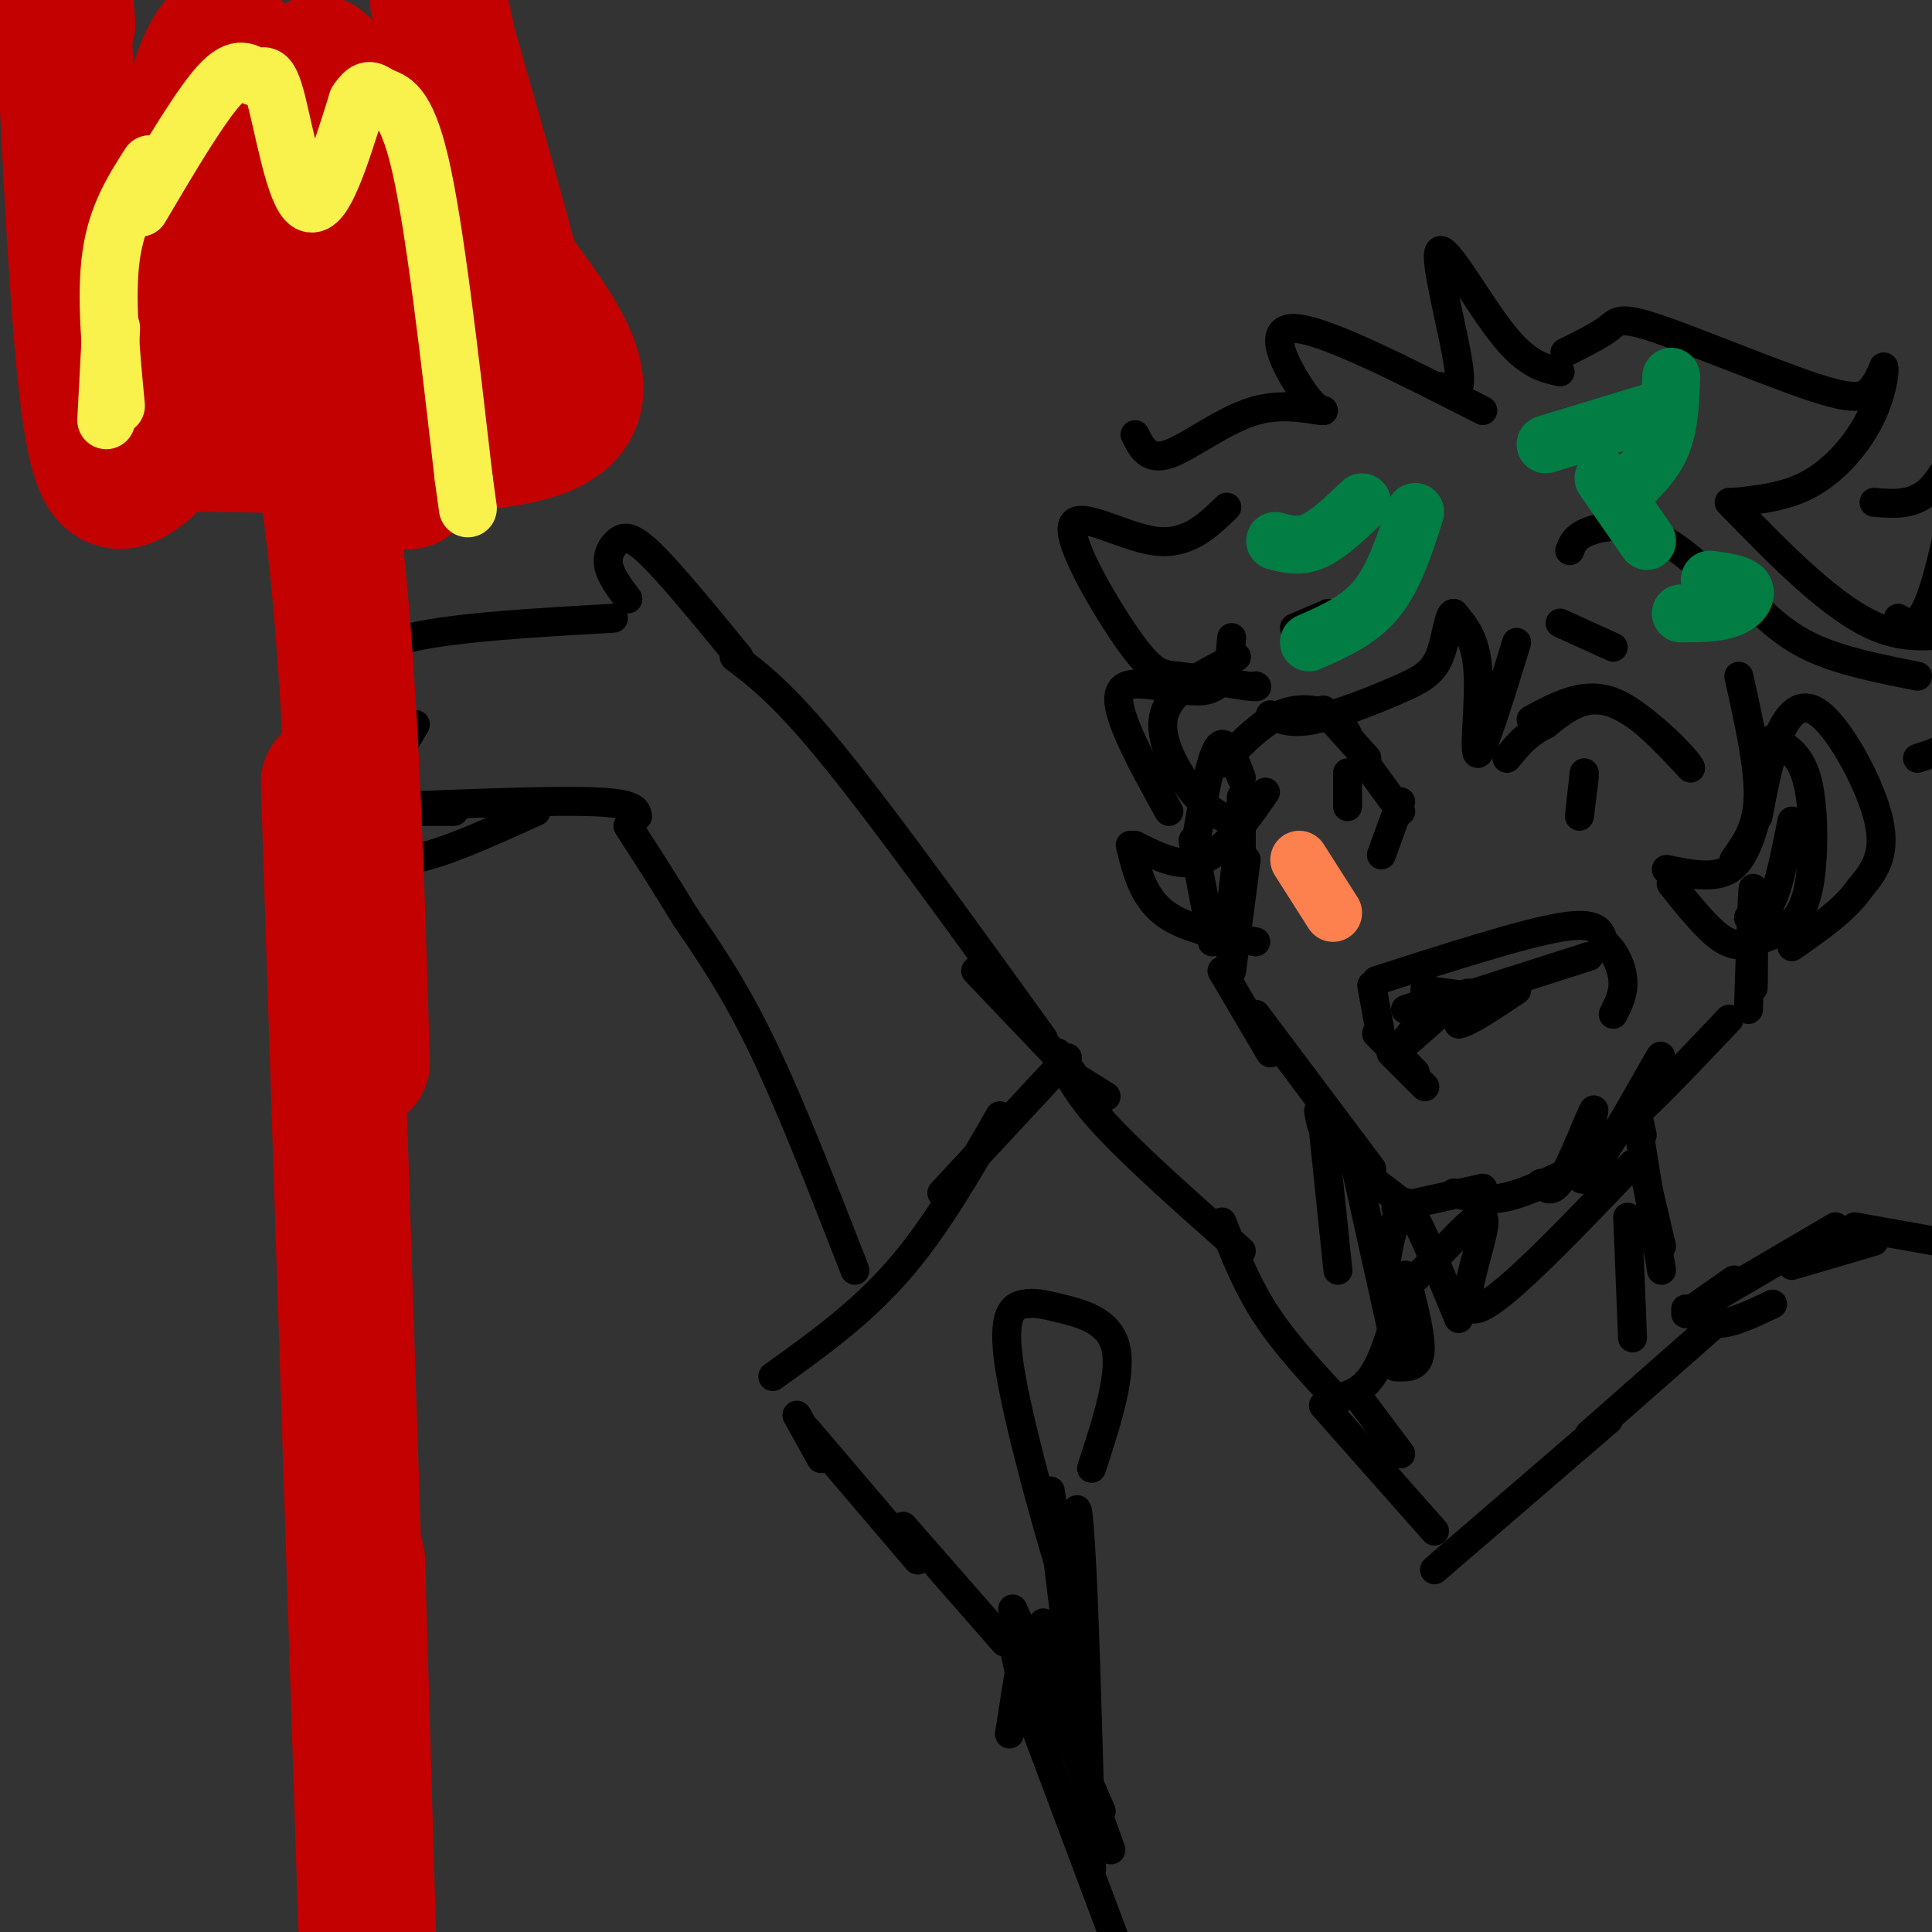 <svg viewBox='0 0 400 400' version='1.1' xmlns='http://www.w3.org/2000/svg' xmlns:xlink='http://www.w3.org/1999/xlink'><rect x="0" y="0" width="400" height="400" fill="#333333" stroke="none"/><g fill='none' stroke='#000000' stroke-width='6' stroke-linecap='round' stroke-linejoin='round'><path d='M257,165c0.000,0.000 0.000,19.000 0,19'/><path d='M256,178c0.000,0.000 -2.000,18.000 -2,18'/><path d='M258,178c0.000,0.000 -3.000,23.000 -3,23'/><path d='M253,201c0.000,0.000 10.000,17.000 10,17'/><path d='M260,210c0.000,0.000 24.000,32.000 24,32'/><path d='M273,230c0.333,2.250 0.667,4.500 4,8c3.333,3.500 9.667,8.250 16,13'/><path d='M289,250c0.000,0.000 18.000,-4.000 18,-4'/><path d='M301,247c3.083,0.833 6.167,1.667 10,1c3.833,-0.667 8.417,-2.833 13,-5'/><path d='M319,245c1.244,1.262 2.488,2.523 5,-2c2.512,-4.523 6.292,-14.831 6,-13c-0.292,1.831 -4.656,15.801 -2,14c2.656,-1.801 12.330,-19.372 15,-24c2.670,-4.628 -1.665,3.686 -6,12'/><path d='M337,232c2.500,-1.500 11.750,-11.250 21,-21'/><path d='M363,187c-0.022,9.956 -0.044,19.911 0,17c0.044,-2.911 0.156,-18.689 0,-20c-0.156,-1.311 -0.578,11.844 -1,25'/><path d='M364,169c1.054,-5.625 2.107,-11.250 4,-16c1.893,-4.750 4.625,-8.625 9,-5c4.375,3.625 10.393,14.750 12,22c1.607,7.250 -1.196,10.625 -4,14'/><path d='M385,184c-3.000,4.333 -8.500,8.167 -14,12'/><path d='M257,161c-1.667,-4.417 -3.333,-8.833 -5,-6c-1.667,2.833 -3.333,12.917 -5,23'/><path d='M247,174c0.000,0.000 4.000,21.000 4,21'/><path d='M285,203c15.083,-4.833 30.167,-9.667 38,-11c7.833,-1.333 8.417,0.833 9,3'/><path d='M332,195c2.378,1.933 3.822,5.267 4,8c0.178,2.733 -0.911,4.867 -2,7'/><path d='M284,204c0.000,0.000 2.000,11.000 2,11'/><path d='M291,209c0.000,0.000 3.000,-1.000 3,-1'/><path d='M295,205c0.000,0.000 15.000,2.000 15,2'/><path d='M304,206c0.000,0.000 25.000,-8.000 25,-8'/><path d='M285,214c0.000,0.000 8.000,8.000 8,8'/><path d='M288,218c0.000,0.000 7.000,7.000 7,7'/><path d='M297,208c-3.889,4.622 -7.778,9.244 -6,8c1.778,-1.244 9.222,-8.356 12,-10c2.778,-1.644 0.889,2.178 -1,6'/><path d='M302,212c1.833,-0.167 6.917,-3.583 12,-7'/><path d='M317,149c5.250,-2.833 10.500,-5.667 16,-4c5.500,1.667 11.250,7.833 17,14'/><path d='M350,159c-0.022,-0.889 -8.578,-10.111 -15,-13c-6.422,-2.889 -10.711,0.556 -15,4'/><path d='M320,150c-3.833,1.833 -5.917,4.417 -8,7'/><path d='M328,160c-0.500,4.417 -1.000,8.833 -1,9c0.000,0.167 0.500,-3.917 1,-8'/><path d='M290,166c0.000,0.000 -4.000,11.000 -4,11'/><path d='M290,168c0.000,0.000 -8.000,-11.000 -8,-11'/><path d='M283,157c0.000,0.000 -9.000,-10.000 -9,-10'/><path d='M279,152c-0.844,-1.467 -1.689,-2.933 -4,-4c-2.311,-1.067 -6.089,-1.733 -10,0c-3.911,1.733 -7.956,5.867 -12,10'/><path d='M279,160c0.000,0.000 0.000,7.000 0,7'/><path d='M323,129c0.000,0.000 11.000,5.000 11,5'/><path d='M268,130c0.000,0.000 7.000,-3.000 7,-3'/><path d='M254,105c-4.108,3.973 -8.217,7.946 -15,7c-6.783,-0.946 -16.241,-6.810 -17,-3c-0.759,3.810 7.180,17.295 12,24c4.820,6.705 6.520,6.630 10,7c3.480,0.370 8.740,1.185 14,2'/><path d='M258,142c2.667,0.333 2.333,0.167 2,0'/><path d='M314,133c-3.489,11.333 -6.978,22.667 -8,23c-1.022,0.333 0.422,-10.333 0,-17c-0.422,-6.667 -2.711,-9.333 -5,-12'/><path d='M301,127c-1.150,-0.144 -1.525,5.498 -3,9c-1.475,3.502 -4.051,4.866 -9,7c-4.949,2.134 -12.271,5.038 -17,6c-4.729,0.962 -6.864,-0.019 -9,-1'/><path d='M256,136c-6.822,3.422 -13.644,6.844 -15,12c-1.356,5.156 2.756,12.044 6,16c3.244,3.956 5.622,4.978 8,6'/><path d='M307,85c-16.467,-8.400 -32.933,-16.800 -39,-17c-6.067,-0.200 -1.733,7.800 1,12c2.733,4.200 3.867,4.600 5,5'/><path d='M274,85c-1.405,0.190 -7.417,-1.833 -14,0c-6.583,1.833 -13.738,7.524 -18,9c-4.262,1.476 -5.631,-1.262 -7,-4'/><path d='M298,80c2.458,1.482 4.917,2.964 4,-4c-0.917,-6.964 -5.208,-22.375 -4,-24c1.208,-1.625 7.917,10.536 13,17c5.083,6.464 8.542,7.232 12,8'/><path d='M324,73c3.550,-1.766 7.100,-3.531 9,-5c1.900,-1.469 2.148,-2.641 10,0c7.852,2.641 23.306,9.096 32,12c8.694,2.904 10.627,2.258 12,1c1.373,-1.258 2.187,-3.129 3,-5'/><path d='M390,76c0.310,0.988 -0.417,5.958 -3,11c-2.583,5.042 -7.024,10.155 -12,13c-4.976,2.845 -10.488,3.423 -16,4'/><path d='M358,104c10.844,11.156 21.689,22.311 31,26c9.311,3.689 17.089,-0.089 20,1c2.911,1.089 0.956,7.044 -1,13'/><path d='M408,144c-0.467,3.844 -1.133,6.956 -3,9c-1.867,2.044 -4.933,3.022 -8,4'/><path d='M388,104c4.256,0.357 8.512,0.714 12,-3c3.488,-3.714 6.208,-11.500 6,-7c-0.208,4.500 -3.345,21.286 -6,29c-2.655,7.714 -4.827,6.357 -7,5'/><path d='M325,114c0.556,-1.444 1.111,-2.889 4,-4c2.889,-1.111 8.111,-1.889 14,1c5.889,2.889 12.444,9.444 19,16'/><path d='M361,123c4.000,4.083 8.000,8.167 14,11c6.000,2.833 14.000,4.417 22,6'/><path d='M360,140c2.083,9.333 4.167,18.667 4,25c-0.167,6.333 -2.583,9.667 -5,13'/><path d='M367,153c2.774,1.536 5.548,3.071 7,8c1.452,4.929 1.583,13.250 1,19c-0.583,5.750 -1.881,8.929 -4,11c-2.119,2.071 -5.060,3.036 -8,4'/><path d='M371,170c-1.250,6.333 -2.500,12.667 -4,16c-1.500,3.333 -3.250,3.667 -5,4'/><path d='M262,164c-4.250,6.083 -8.500,12.167 -13,14c-4.500,1.833 -9.250,-0.583 -14,-3'/><path d='M234,175c1.333,5.333 2.667,10.667 7,14c4.333,3.333 11.667,4.667 19,6'/><path d='M364,168c-1.417,5.000 -2.833,10.000 -6,12c-3.167,2.000 -8.083,1.000 -13,0'/><path d='M346,183c3.556,4.444 7.111,8.889 10,11c2.889,2.111 5.111,1.889 7,1c1.889,-0.889 3.444,-2.444 5,-4'/><path d='M255,132c-0.422,5.200 -0.844,10.400 -6,11c-5.156,0.600 -15.044,-3.400 -17,0c-1.956,3.400 4.022,14.200 10,25'/><path d='M274,234c0.000,0.000 3.000,29.000 3,29'/><path d='M281,243c0.000,0.000 8.000,36.000 8,36'/><path d='M340,235c-0.833,-3.833 -1.667,-7.667 -1,-3c0.667,4.667 2.833,17.833 5,31'/><path d='M340,241c0.000,0.000 4.000,17.000 4,17'/><path d='M338,241c-14.668,15.362 -29.337,30.724 -33,30c-3.663,-0.724 3.678,-17.534 2,-19c-1.678,-1.466 -12.375,12.413 -17,15c-4.625,2.587 -3.179,-6.118 -2,-11c1.179,-4.882 2.089,-5.941 3,-7'/><path d='M291,249c2.333,2.833 6.667,13.417 11,24'/><path d='M337,252c0.000,0.000 1.000,25.000 1,25'/><path d='M291,264c1.667,6.417 3.333,12.833 3,16c-0.333,3.167 -2.667,3.083 -5,3'/><path d='M290,269c-1.750,6.250 -3.500,12.500 -6,16c-2.500,3.500 -5.750,4.250 -9,5'/><path d='M281,289c0.000,0.000 9.000,12.000 9,12'/><path d='M274,291c0.000,0.000 23.000,26.000 23,26'/><path d='M297,325c0.000,0.000 36.000,-31.000 36,-31'/><path d='M329,297c0.000,0.000 25.000,-22.000 25,-22'/><path d='M349,272c0.000,0.000 10.000,-7.000 10,-7'/><path d='M349,271c2.000,1.583 4.000,3.167 7,3c3.000,-0.167 7.000,-2.083 11,-4'/><path d='M351,271c0.000,0.000 29.000,-17.000 29,-17'/><path d='M371,262c0.000,0.000 17.000,-5.000 17,-5'/><path d='M384,254c0.000,0.000 28.000,5.000 28,5'/><path d='M277,290c-5.500,-5.917 -11.000,-11.833 -15,-18c-4.000,-6.167 -6.500,-12.583 -9,-19'/><path d='M257,259c-10.833,-9.583 -21.667,-19.167 -28,-26c-6.333,-6.833 -8.167,-10.917 -10,-15'/><path d='M229,227c0.000,0.000 -8.000,-5.000 -8,-5'/><path d='M221,219c0.000,0.000 -26.000,28.000 -26,28'/><path d='M207,231c-6.583,11.500 -13.167,23.000 -21,32c-7.833,9.000 -16.917,15.500 -26,22'/><path d='M165,293c0.000,0.000 5.000,9.000 5,9'/><path d='M167,296c0.000,0.000 23.000,27.000 23,27'/><path d='M187,316c0.000,0.000 21.000,24.000 21,24'/><path d='M209,337c0.000,0.000 2.000,9.000 2,9'/><path d='M212,340c0.000,0.000 -3.000,19.000 -3,19'/><path d='M216,345c0.000,0.000 0.000,8.000 0,8'/><path d='M216,336c0.000,0.000 5.000,20.000 5,20'/><path d='M212,339c-1.833,-4.500 -3.667,-9.000 -1,-3c2.667,6.000 9.833,22.500 17,39'/><path d='M216,344c0.000,0.000 14.000,39.000 14,39'/><path d='M214,357c-1.917,-5.250 -3.833,-10.500 -1,-3c2.833,7.500 10.417,27.750 18,48'/><path d='M226,387c-0.652,-24.126 -1.305,-48.252 -2,-62c-0.695,-13.748 -1.434,-17.118 -1,-5c0.434,12.118 2.040,39.724 1,38c-1.040,-1.724 -4.726,-32.778 -6,-44c-1.274,-11.222 -0.137,-2.611 1,6'/><path d='M219,320c0.789,3.823 2.263,10.380 0,3c-2.263,-7.380 -8.261,-28.699 -10,-40c-1.739,-11.301 0.781,-12.586 3,-13c2.219,-0.414 4.136,0.042 8,1c3.864,0.958 9.675,2.416 11,8c1.325,5.584 -1.838,15.292 -5,25'/><path d='M226,227c0.000,0.000 0.000,-1.000 0,-1'/><path d='M222,222c0.000,0.000 -20.000,-21.000 -20,-21'/><path d='M216,215c-16.167,-22.417 -32.333,-44.833 -43,-58c-10.667,-13.167 -15.833,-17.083 -21,-21'/><path d='M177,263c-6.583,-16.917 -13.167,-33.833 -19,-46c-5.833,-12.167 -10.917,-19.583 -16,-27'/><path d='M142,190c-4.667,-7.667 -8.333,-13.333 -12,-19'/><path d='M132,169c-0.250,-1.333 -0.500,-2.667 -9,-3c-8.500,-0.333 -25.250,0.333 -42,1'/><path d='M94,168c0.000,0.000 -10.000,0.000 -10,0'/><path d='M153,136c-6.899,-8.429 -13.798,-16.857 -18,-21c-4.202,-4.143 -5.708,-4.000 -7,-3c-1.292,1.000 -2.369,2.857 -2,5c0.369,2.143 2.185,4.571 4,7'/><path d='M127,128c-16.250,0.917 -32.500,1.833 -42,4c-9.500,2.167 -12.250,5.583 -15,9'/><path d='M70,141c-3.000,4.833 -3.000,12.417 -3,20'/><path d='M70,166c0.000,0.000 3.000,4.000 3,4'/><path d='M77,168c0.000,0.000 2.000,1.000 2,1'/><path d='M111,168c-10.667,4.833 -21.333,9.667 -27,10c-5.667,0.333 -6.333,-3.833 -7,-8'/><path d='M80,160c0.000,0.000 6.000,-10.000 6,-10'/></g>
<g fill='none' stroke='#C30101' stroke-width='28' stroke-linecap='round' stroke-linejoin='round'><path d='M14,5c-0.738,-9.833 -1.476,-19.667 -1,-6c0.476,13.667 2.167,50.833 4,72c1.833,21.167 3.810,26.333 6,28c2.190,1.667 4.595,-0.167 7,-2'/><path d='M30,97c-0.726,-1.655 -6.042,-4.792 11,-5c17.042,-0.208 56.440,2.512 71,-3c14.560,-5.512 4.280,-19.256 -6,-33'/><path d='M106,56c-4.609,-17.978 -13.130,-46.422 -15,-54c-1.870,-7.578 2.911,5.711 5,29c2.089,23.289 1.485,56.578 -2,51c-3.485,-5.578 -9.853,-50.022 -12,-61c-2.147,-10.978 -0.074,11.511 2,34'/><path d='M84,55c1.046,20.981 2.660,56.432 -1,41c-3.660,-15.432 -12.593,-81.748 -17,-83c-4.407,-1.252 -4.289,62.560 -6,73c-1.711,10.440 -5.253,-32.490 -8,-55c-2.747,-22.510 -4.701,-24.599 -7,-22c-2.299,2.599 -4.943,9.885 -6,17c-1.057,7.115 -0.529,14.057 0,21'/><path d='M39,47c-0.105,10.145 -0.368,25.008 1,27c1.368,1.992 4.368,-8.887 6,-22c1.632,-13.113 1.895,-28.461 2,-33c0.105,-4.539 0.053,1.730 0,8'/><path d='M58,50c4.583,20.333 9.167,40.667 12,69c2.833,28.333 3.917,64.667 5,101'/><path d='M68,162c0.000,0.000 8.000,244.000 8,244'/><path d='M74,323c0.000,0.000 3.000,102.000 3,102'/></g>
<g fill='none' stroke='#F9F24D' stroke-width='12' stroke-linecap='round' stroke-linejoin='round'><path d='M22,87c0.000,0.000 1.000,-19.000 1,-19'/><path d='M24,84c-1.083,-11.333 -2.167,-22.667 -1,-31c1.167,-8.333 4.583,-13.667 8,-19'/><path d='M29,43c6.474,-10.963 12.947,-21.927 17,-26c4.053,-4.073 5.684,-1.257 7,-1c1.316,0.257 2.316,-2.046 4,4c1.684,6.046 4.053,20.442 7,22c2.947,1.558 6.474,-9.721 10,-21'/><path d='M74,21c2.310,-3.536 3.083,-1.875 5,-1c1.917,0.875 4.976,0.964 8,14c3.024,13.036 6.012,39.018 9,65'/><path d='M96,99c1.500,10.833 0.750,5.417 0,0'/></g>
<g fill='none' stroke='#027D44' stroke-width='12' stroke-linecap='round' stroke-linejoin='round'><path d='M293,106c-2.167,6.750 -4.333,13.500 -8,18c-3.667,4.500 -8.833,6.750 -14,9'/><path d='M282,104c-3.500,3.333 -7.000,6.667 -10,8c-3.000,1.333 -5.500,0.667 -8,0'/><path d='M320,92c0.000,0.000 23.000,-7.000 23,-7'/><path d='M346,78c-0.167,5.000 -0.333,10.000 -2,14c-1.667,4.000 -4.833,7.000 -8,10'/><path d='M332,99c0.000,0.000 9.000,13.000 9,13'/><path d='M354,120c3.067,0.422 6.133,0.844 7,2c0.867,1.156 -0.467,3.044 -3,4c-2.533,0.956 -6.267,0.978 -10,1'/></g>
<g fill='none' stroke='#FC814E' stroke-width='12' stroke-linecap='round' stroke-linejoin='round'><path d='M269,178c0.000,0.000 7.000,11.000 7,11'/></g>
</svg>